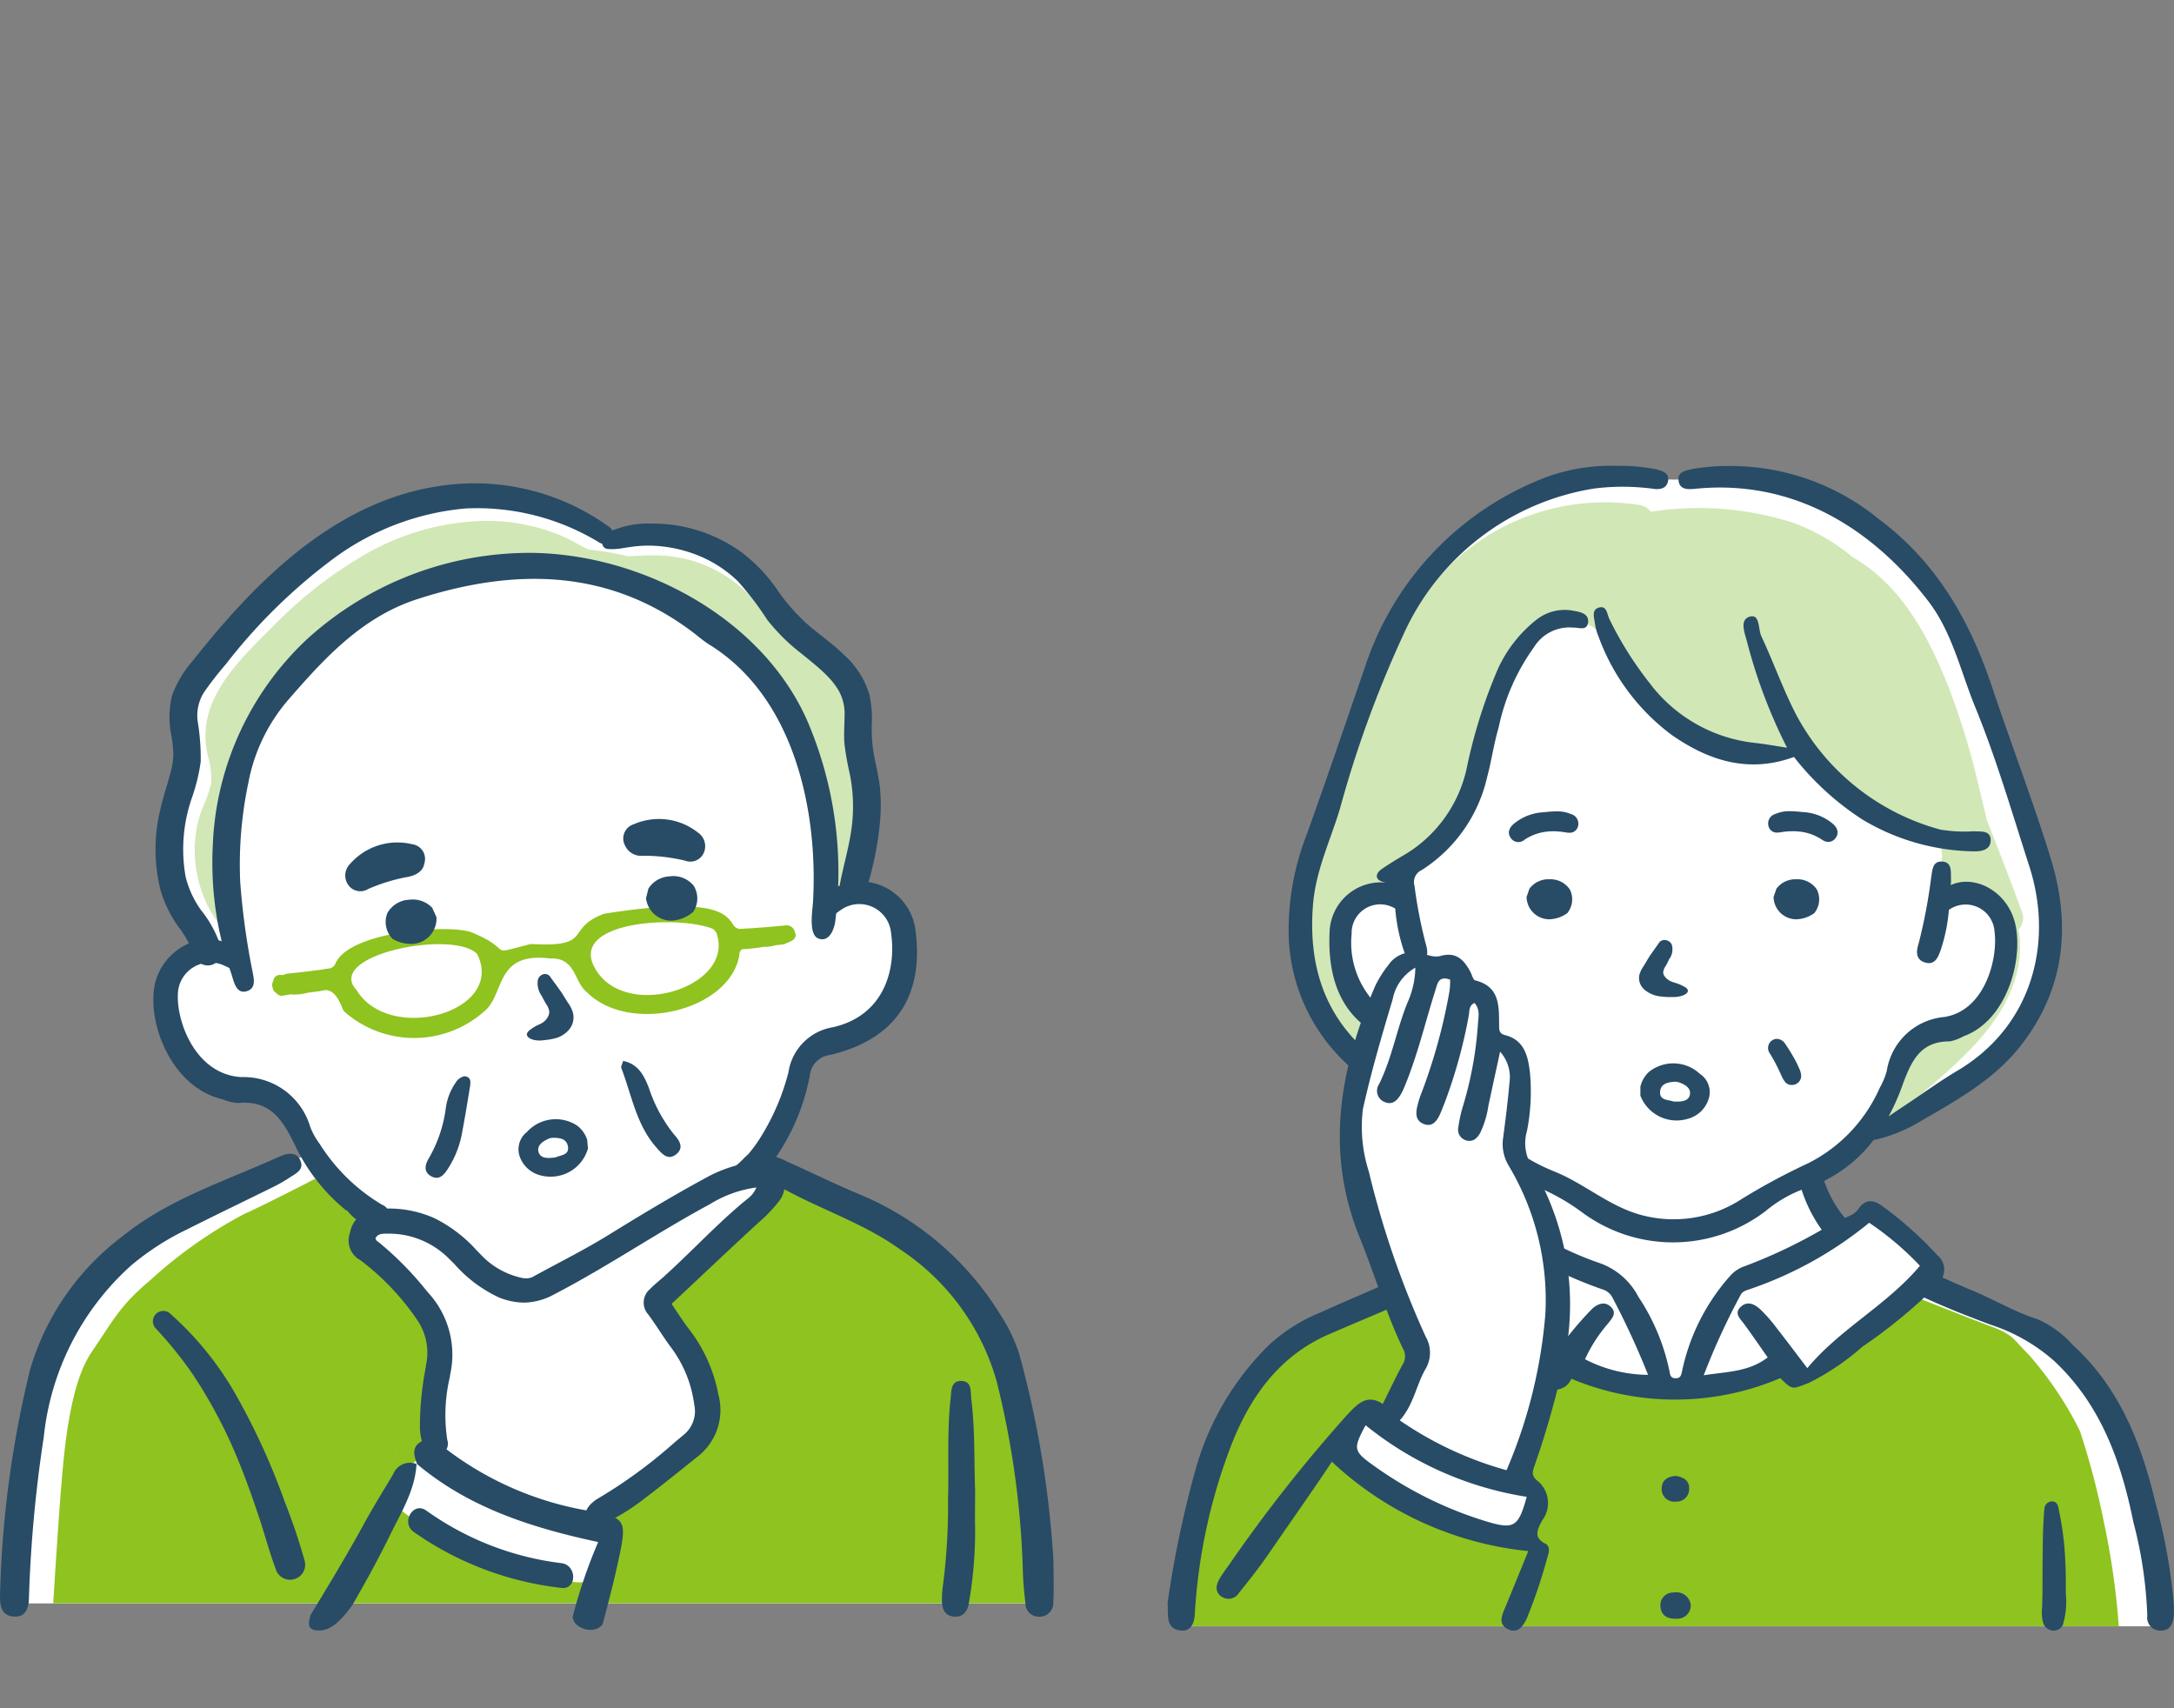 <svg height="110" viewBox="0 0 140 110" width="140" xmlns="http://www.w3.org/2000/svg" xmlns:xlink="http://www.w3.org/1999/xlink"><rect x="0" y="0" width="140" height="110" fill="#808080" stroke="none"/><clipPath id="a"><path d="m0 0h139.998v75h-139.998z"/></clipPath><g clip-path="url(#a)" transform="translate(0 30)"><path d="m4.708 66.973c.325-2.515.021-4.381 1.431-6.409s2.262-4.218 5.346-5.8 3.651-2.312 5.515-3.042c.731-.286 1.674-.74 2.552-1.187a23.63 23.63 0 0 1 3.013-1.571c.021-.036.044-.071.062-.109-.164-.413-.337-.822-.521-1.227-.09-.2-.177-.4-.265-.6-.271-.187-.542-.375-.811-.565q-.519-.363-1.03-.743a5.325 5.325 0 0 1 -.924-.787 9.949 9.949 0 0 1 -2.207-.561 5.3 5.3 0 0 1 -2.545-1.982 6.474 6.474 0 0 1 -.777-1.758c-.08-.137-.158-.276-.23-.419.005-.184.017-.368.033-.552-.021-.176-.037-.35-.04-.52a2.634 2.634 0 0 1 .564-1.709 6.434 6.434 0 0 1 1.136-1.55 2.191 2.191 0 0 0 .453-.772 6.127 6.127 0 0 1 -.649-1.151 19.9 19.9 0 0 1 -.857-2.215 7.159 7.159 0 0 1 -.346-2.069 3.183 3.183 0 0 1 -.056-1.357 23.663 23.663 0 0 1 1.189-4.6 7.26 7.26 0 0 1 -.475-2.8 5.421 5.421 0 0 1 1.648-3.518 12.047 12.047 0 0 1 1.532-2.1s5.072-4.583 6.9-5.882a15.043 15.043 0 0 1 4.951-2.518 8.654 8.654 0 0 1 4.544-.446c1.424.163 2.3.233 3.1.347.1.043.191.089.288.132a7.9 7.9 0 0 1 .794.189 8.909 8.909 0 0 1 3.137 1.638 6.237 6.237 0 0 0 1.837.471l.222.142.06-.01a10.829 10.829 0 0 1 2.574-.115 6.058 6.058 0 0 1 3.617 1.27 4.648 4.648 0 0 1 1.9 1.332 13.53 13.53 0 0 1 2.224 2.758c.153.2.273.371.375.518.066.077.129.156.2.232a13.379 13.379 0 0 0 .969.957 25.405 25.405 0 0 1 2.051 1.8 4.2 4.2 0 0 1 .786 1.194 4.763 4.763 0 0 1 .283 1.457c.041.52.071 1.045.084 1.566v.152c.075.277.154.553.238.828.025 1.025.095 2.049.108 3.074-.018.037-.034.076-.049.116a20.835 20.835 0 0 1 -.214 3.6c-.085.58-.191 1.159-.325 1.729.151.031.3.066.448.111a4.1 4.1 0 0 1 1.683.953 3.564 3.564 0 0 1 .338.272c.022.07.037.142.056.213a3.122 3.122 0 0 1 .5 1.6 4.863 4.863 0 0 1 -.187 1.386 14.456 14.456 0 0 1 -.165 1.668q-.062.244-.142.482a4.255 4.255 0 0 1 -.22.432c-.742.8-1.275 1.9-2.2 2.426-.867.488-1.934.4-2.761 1.015a3.515 3.515 0 0 0 -.976 1.169l-.024.011a14.951 14.951 0 0 1 -1.468 3.631 17.267 17.267 0 0 1 -1.265 1.991l-.166.226a17.665 17.665 0 0 0 2.616 1.413c.446.162 3.449 1.7 5.6 2.718a12.471 12.471 0 0 1 4.342 3.123 12.874 12.874 0 0 1 2.8 3.732c.933 1.785 1.745 5.76 1.988 8.68s.817 8.822.817 8.822h-66.023s.69-8.417 1.014-10.931" fill="#fff" transform="translate(-2.712 -4.657)"/><path d="m13.409 190.178c.206-2.505.567-6.629 1.958-8.665s1.808-2.975 3.737-4.593a29.188 29.188 0 0 1 6.052-4.28c1.409-.643 3.449-1.689 4.6-2.286l.124.107a.506.506 0 0 1 .653-.085c.638.4 1.274.76 1.942 1.1.435.224.95.482 1.091.993a1.143 1.143 0 0 1 -.269 1.039c-.154.183-.16.14-.265.329.069-.124-.039.111-.046.135s-.031.185-.036.188a2.107 2.107 0 0 0 .015.381 4.1 4.1 0 0 0 .112.455 8.284 8.284 0 0 1 1.256.922 15.254 15.254 0 0 1 1.241 1.131 7.244 7.244 0 0 1 1.8 2.865c.7 2.264-.093 4.649-.023 6.951.01.322.027.643.044.964a5.265 5.265 0 0 0 -2.563 2.406 1.075 1.075 0 0 0 .089 1.162 16.148 16.148 0 0 0 4.99 2.832 30.671 30.671 0 0 0 5.93 2c1.244.247 2.16.175 2.635-1.161a4.3 4.3 0 0 0 .21-1.983 2.838 2.838 0 0 0 -.172-.654c-.175-.452-.33-.239-.187-.77.561-.345 1.105-.8 1.7-1.229 1.438-1.053 3.386-2.174 4.219-3.8.025-.048.045-.1.066-.145a4.4 4.4 0 0 0 .615-1.518 4.535 4.535 0 0 0 -1.555-3.964 8.559 8.559 0 0 0 -1.877-2.631c1.314-1.017 2.539-2.209 3.685-3.255 1.628-1.486 4.222-3.2 3.925-5.648a4.961 4.961 0 0 1 1.755 1.1c.009.01.016.02.025.03.537.262 1.151.586 1.834.989 2.473 1.462 3.386 1.618 5.66 3.341s2.532 1.566 3.82 3.393a14.387 14.387 0 0 1 2.112 4.019 13.969 13.969 0 0 1 1.391 4.959c.258 2.4.515 4.32.567 6.649s.206 3.739.206 3.739h-63.581s.309-5.011.515-7.517" fill="#8fc31f" transform="translate(-9.467 -124.448)"/><path d="m66.025 111.951a.289.289 0 0 0 0 .033v.016a.715.715 0 0 0 .026.109.544.544 0 0 0 .075.138.633.633 0 0 0 .07.076h.005c.026.018.052.036.079.052a.415.415 0 0 0 .262.161.666.666 0 0 0 .217-.009c.1-.018.208-.035.312-.055.024 0 .047-.013.07-.019a3.278 3.278 0 0 0 1.176-.108c.316-.045.686-.071 1.03-.15a.458.458 0 0 1 .173-.01c.384.062.687.351 1.022 1.2a.588.588 0 0 0 .131.2 6.793 6.793 0 0 0 8.929.014c1.426-1.084.681-3.9 4.276-3.456 1.709-.068 1.521 1.479 2.4 2.182 2.746 2.732 9.208 1.193 9.81-2.4a.449.449 0 0 1 .174-.376c.27-.011.541-.039.806-.068.194-.021.385-.05.577-.087a2.443 2.443 0 0 0 .774-.1h.011l.122-.016.386-.042c.174-.068.346-.139.513-.224q.167-.087.044-.026a1.053 1.053 0 0 0 .116-.086 1.635 1.635 0 0 1 .108-.17c0-.028 0-.059 0-.1 0-.006 0-.016 0-.023-.023-.067-.047-.133-.067-.2a.534.534 0 0 0 -.572-.394l-.1.012-.7.062q-.632.053-1.264.1c-.27.021-.549.028-.824.053a.525.525 0 0 1 -.484-.245c-.463-.708-1.161-1.858-8.279-.739a.558.558 0 0 0 -.115.031c-2.473.965-.607 2.144-4.576 1.929a.525.525 0 0 0 -.156.015c-2.906.744-.85.411-3.761-.778-.019-.008-.037-.015-.057-.021-1.615-.5-7.851 0-8.691 2.054a.513.513 0 0 1 -.423.305c-.188.023-.377.06-.55.083-.683.092-1.366.17-2.052.241a.677.677 0 0 0 -.26.062c-.013.007-.021.018-.033.026h-.3a.434.434 0 0 0 -.216.085.347.347 0 0 0 -.148.27.645.645 0 0 0 -.04.066.79.79 0 0 0 -.035.116.288.288 0 0 0 -.007.034.8.8 0 0 0 -.006.163m28.28-3.74a.573.573 0 0 1 .347.362c1.176 3.466-6.077 5.715-7.905 2.089-1.431-2.851 5.137-3.306 7.559-2.452m-15.168 1.576a.517.517 0 0 1 .138.188c1.662 3.677-5.7 5.674-7.809 2.23-2.079-2.218 5.9-3.872 7.671-2.418" fill="#8fc31f" transform="translate(-48.476 -78.425)"/><path d="m47.229 33.69a7.574 7.574 0 0 1 .425-1.8 10.733 10.733 0 0 0 .589-1.636 5.154 5.154 0 0 0 -.221-1.838 5.552 5.552 0 0 1 -.088-2.024c.386-2.483 2.48-4.473 4.2-6.182a27.534 27.534 0 0 1 6.2-4.825 16.073 16.073 0 0 1 7.42-2.06 12.589 12.589 0 0 1 3.759.5 10.977 10.977 0 0 1 1.8.7c.408.206.805.447 1.221.643a19.34 19.34 0 0 1 2.4.4c.045.01.089.023.133.034.586-.017 1.175-.066 1.748-.056a8.539 8.539 0 0 1 6.719 3.268c.4.5.768 1.026 1.192 1.508a6.27 6.27 0 0 0 1.264 1.052c.44.292.874.539 1.369.863a6.875 6.875 0 0 1 1.3 1.075 5.917 5.917 0 0 1 1.219 3.688c.144 1.4.63 2.742.8 4.14a8.883 8.883 0 0 1 -.451 4.03c-.047.13-.1.259-.146.388q-.029.454-.077.907a.962.962 0 0 1 -.949.774.659.659 0 0 1 -.828-.482 1.068 1.068 0 0 1 -.12-.625 15.374 15.374 0 0 0 .041-2.98q-.058-.768-.182-1.53-.062-.381-.14-.759c-.058-.28-.062-.3-.139-.6a18.593 18.593 0 0 0 -1.036-2.963q-.147-.329-.307-.653-.091-.185-.187-.368l-.072-.137-.007-.014-.046-.084c-.254-.449-.521-.89-.81-1.318s-.6-.844-.921-1.246q-.244-.3-.5-.593c-.08-.091-.162-.18-.243-.269l-.064-.07-.153-.158a18.031 18.031 0 0 0 -2.269-1.955q-.3-.221-.616-.429-.146-.1-.293-.192l-.092-.058-.121-.074q-.666-.4-1.364-.75a19.281 19.281 0 0 0 -2.271-.954c-2.757-1.823-6.6-1.867-9.781-1.5a21.392 21.392 0 0 0 -10.209 4.15 16.543 16.543 0 0 0 -6.386 10.036 23.549 23.549 0 0 0 .182 9.9.79.79 0 0 1 -.425-.2 8.036 8.036 0 0 1 -2.465-6.671" fill="#d1e7b6" transform="translate(-34.647 -9.783)"/><g fill="#284b66"><path d="m158.89 204.863-.027.016.027-.019" transform="translate(-116.64 -150.433)"/><path d="m183 166.907a3.818 3.818 0 0 1 1.5.449c1.533.689 3.044 1.428 4.592 2.08a19.345 19.345 0 0 1 9.126 7.748 10.549 10.549 0 0 1 1.227 2.53 64.45 64.45 0 0 1 2.217 13.4c0 .871.032 1.744-.011 2.613a.884.884 0 0 1 -.928.938.856.856 0 0 1 -.869-.875c-.071-.624-.136-1.25-.159-1.877a56.859 56.859 0 0 0 -1.695-12.413 15.1 15.1 0 0 0 -6.236-8.5c-2.4-1.726-5.265-2.609-7.816-4.07-.485-.278-.961-.573-1.417-.895a.6.6 0 0 1 -.217-.748.637.637 0 0 1 .685-.378" transform="translate(-133.82 -122.561)"/><path d="m1.921 180.676a16.574 16.574 0 0 1 6.044-8.705c2.941-2.361 6.589-3.518 10-5.058.463-.209 1.1-.4 1.38.242.262.6-.322.846-.718 1.109a9.908 9.908 0 0 1 -1.1.622c-1.82.9-3.653 1.775-5.465 2.691a17.033 17.033 0 0 0 -3.609 2.323 17.2 17.2 0 0 0 -5.631 11.032 85.983 85.983 0 0 0 -.959 10.413c-.01.631-.22 1.249-1.022 1.166-.773-.08-.844-.719-.84-1.342a67.709 67.709 0 0 1 1.921-14.488" transform="translate(0 -122.42)"/><path d="m228.637 229.319c.057-2.143-.072-4.292.167-6.429.051-.454.007-1.1.659-1.1.735 0 .61.687.67 1.168.243 1.966.178 3.943.247 5.917 0 .817-.018 1.635 0 2.451a26.765 26.765 0 0 1 -.406 4.775c-.08.517-.372.92-.961.864s-.773-.5-.768-1.031a5.754 5.754 0 0 1 .054-.917 39.537 39.537 0 0 0 .334-5.7" transform="translate(-167.584 -162.866)"/><path d="m38.112 205a20.427 20.427 0 0 1 4.4 5.533 43.992 43.992 0 0 1 2.973 6.577 39.689 39.689 0 0 1 1.285 3.81.97.97 0 0 1 -1.87.515c-.4-1.082-.7-2.212-1.064-3.307s-.752-2.2-1.181-3.275a31.442 31.442 0 0 0 -3.117-5.987 25.105 25.105 0 0 0 -2.367-2.924.668.668 0 0 1 .944-.944" transform="translate(-27.147 -150.404)"/><path d="m100.8 236.138c.558-.336 1.044-.027 1.468.333a20.818 20.818 0 0 0 9.629 4.152c1.964.4 2.172.566 1.741 2.652-.321 1.549-.713 3.085-1.127 4.615a.887.887 0 0 1 -.428.305 1.347 1.347 0 0 1 -1.216-.264.767.767 0 0 1 -.282-.52 33.11 33.11 0 0 1 1.645-4.82c-4.343-.933-8.337-2.224-11.662-5.021-.191-.521-.369-1.069.232-1.431" transform="translate(-73.708 -173.293)"/><path d="m95.092 238.613-.013-.013.036.029v.009c-.015-.006-.027-.007-.042-.013 0-.009 0-.017 0-.026l.014.014" transform="translate(-69.806 -175.206)"/><path d="m75.323 252.384c-.62-.094-.475-.509-.365-.979 1.173-1.938 2.351-3.873 3.435-5.862.595-1.09 1.255-2.145 1.89-3.214a1.161 1.161 0 0 1 1.505-.659c-.1 1.705-.991 3.11-1.712 4.589-.748 1.534-1.574 3.026-2.423 4.5-.523.709-1.327 1.771-2.33 1.619" transform="translate(-54.964 -177.398)"/><path d="m100.063 252.771a18.884 18.884 0 0 0 8.708 3.392c1.007.12 1.019 1.715 0 1.594a20.5 20.5 0 0 1 -9.513-3.609c-.831-.588-.036-1.971.8-1.377" transform="translate(-72.619 -185.506)"/><path d="m84.569 173.17a1.811 1.811 0 0 1 1.451-1.512 6.727 6.727 0 0 1 1.117-.094 7.212 7.212 0 0 1 2.864.615 9.077 9.077 0 0 1 2.752 2.1l.2.2a5.093 5.093 0 0 0 2.729 1.559 1.538 1.538 0 0 0 .249.022.917.917 0 0 0 .46-.118c.519-.286 1.052-.57 1.567-.844 1.088-.579 2.212-1.179 3.275-1.835 1.847-1.141 4.037-2.471 6.272-3.682a8.818 8.818 0 0 1 3.228-1.04 3.773 3.773 0 0 1 .424-.028 1.192 1.192 0 0 1 1.156.629 1.7 1.7 0 0 1 -.075 1.909 9.41 9.41 0 0 1 -1.325 1.394l-.074.068c-1.359 1.248-2.732 2.541-4.06 3.791q-.743.7-1.493 1.4c.122.178.238.353.351.523.265.4.515.776.794 1.131a9.894 9.894 0 0 1 1.872 4.194 3.8 3.8 0 0 1 -1.413 4.043c-1.115.9-2.415 1.943-3.737 2.94a13.859 13.859 0 0 1 -1.783 1.1 1.393 1.393 0 0 1 -.649.192c-.3 0-.747.068-.9-.24-.318-.655.476-1.213.793-1.389a31.674 31.674 0 0 0 4.851-3.559l.613-.512a1.957 1.957 0 0 0 .667-1.946 7.827 7.827 0 0 0 -1.439-3.6c-.285-.377-.551-.776-.808-1.162-.227-.341-.462-.693-.708-1.027a1.141 1.141 0 0 1 .1-1.637c.186-.189.39-.364.588-.534.107-.091.217-.186.322-.281.719-.649 1.424-1.336 2.106-2 1.025-1 2.084-2.032 3.214-2.957a1.774 1.774 0 0 0 .629-.774 7.532 7.532 0 0 0 -2.973 1.065c-1.592.856-3.164 1.808-4.685 2.729-1.748 1.058-3.555 2.152-5.406 3.11a4.112 4.112 0 0 1 -1.912.509 4.372 4.372 0 0 1 -1.619-.34 8.7 8.7 0 0 1 -2.853-2.144c-.11-.109-.22-.219-.33-.327a5.456 5.456 0 0 0 -3.94-1.63h-.06c-.308 0-.6 0-.754.3a.389.389 0 0 0 .191.239l.041.031a20.881 20.881 0 0 1 3.034 3.077l.238.277a5.885 5.885 0 0 1 1.32 5.091l-.041.248a10.647 10.647 0 0 0 -.159 4.012.754.754 0 0 1 -.55.987.9.9 0 0 1 -.219.028.84.84 0 0 1 -.763-.61 3.636 3.636 0 0 1 -.228-1.367 20.011 20.011 0 0 1 .345-3.541l.052-.332a3.723 3.723 0 0 0 -.547-2.842 16.108 16.108 0 0 0 -3.684-3.886 1.44 1.44 0 0 1 -.686-1.722" transform="translate(-62.039 -123.743)"/><path d="m152.3 145.953a9.495 9.495 0 0 0 1.609 2.983c.335.375.676.841.174 1.267-.555.471-.944-.014-1.295-.409-1.3-1.465-1.594-3.379-2.264-5.124-.036-.092.057-.234.119-.457 1 .209 1.356.976 1.657 1.741" transform="translate(-110.513 -105.897)"/><path d="m104.423 149.97a3.778 3.778 0 0 1 .629-1.621.874.874 0 0 1 .558-.417c.464.029.413.389.363.705-.163 1.025-.335 2.049-.529 3.069a6.3 6.3 0 0 1 -.871 2.157c-.252.4-.566.8-1.093.508s-.385-.778-.134-1.189a8.628 8.628 0 0 0 1.077-3.211" transform="translate(-75.713 -108.628)"/><path d="m127.663 126.975a.533.533 0 0 1 .218-.255l.024-.019a2.438 2.438 0 0 1 .306-.2c.069-.04.141-.073.212-.105a1.736 1.736 0 0 0 .262-.137 1.04 1.04 0 0 0 .333-.375.641.641 0 0 0 .083-.328 1.107 1.107 0 0 0 -.2-.49 5.678 5.678 0 0 1 -.277-.511 1.362 1.362 0 0 1 -.253-1.064.52.52 0 0 1 .433-.358.433.433 0 0 1 .4.244l.363.494c.1.138.2.277.3.42.078.116.151.235.225.355.062.1.123.2.188.3l.015.024a2.21 2.21 0 0 1 .331.653 1.235 1.235 0 0 1 -.217 1.052 1.751 1.751 0 0 1 -.948.606 3.95 3.95 0 0 1 -.582.1l-.061.008c-.049.006-.1.012-.15.017a1.617 1.617 0 0 1 -.595-.038c-.289-.082-.438-.224-.409-.393" transform="translate(-93.73 -90.415)"/><path d="m156.654 100.241a1.713 1.713 0 0 1 1.36-.781 1.692 1.692 0 0 1 1.549.6 1.543 1.543 0 0 1 0 1.64l-.018.038-.032.027a2.347 2.347 0 0 1 -1.252.54 1.635 1.635 0 0 1 -1.757-1.379l-.012-.046.155-.616z" transform="translate(-114.894 -73.028)"/><path d="m96.428 105.651a1.713 1.713 0 0 0 -1.477-.526 1.691 1.691 0 0 0 -1.417.865 1.543 1.543 0 0 0 .3 1.613l.025.034.037.02a2.345 2.345 0 0 0 1.329.308 1.635 1.635 0 0 0 1.475-1.665v-.047l-.263-.578z" transform="translate(-68.59 -77.188)"/><path d="m151.159 87.282a.957.957 0 0 1 .559-1.379 4.046 4.046 0 0 1 4.125.531 1.058 1.058 0 0 1 .389 1.292.949.949 0 0 1 -1.225.518 11.594 11.594 0 0 0 -2.692-.314 1.131 1.131 0 0 1 -1.156-.648" transform="translate(-110.903 -62.827)"/><path d="m88.736 92.592a.957.957 0 0 0 -.8-1.257 4.047 4.047 0 0 0 -3.964 1.257 1.057 1.057 0 0 0 -.152 1.34.949.949 0 0 0 1.3.292 11.571 11.571 0 0 1 2.593-.788c.549-.11.956-.4 1.022-.844" transform="translate(-61.414 -66.977)"/><path d="m125.64 160.717a1.915 1.915 0 0 0 1.436 1.269 2.5 2.5 0 0 0 2.971-1.746l-.051-.57a1.868 1.868 0 0 0 -.643-.907 2.509 2.509 0 0 0 -3.239.412 1.419 1.419 0 0 0 -.474 1.543m1.814-1.087a.811.811 0 0 1 .329-.085c.439 0 .9.048.978.578s-.437.53-.769.67a.27.27 0 0 1 -.127.025c-.485.067-.906.029-1.006-.379-.1-.392.249-.645.6-.808" transform="translate(-92.184 -116.28)"/><path d="m177.777 119.465a.6.6 0 0 1 .02-.257l.071-.17a.711.711 0 0 1 .162-.183 5.858 5.858 0 0 0 .439-.422c.07-.07.148-.133.219-.2a8.607 8.607 0 0 0 .877-1.211 14.783 14.783 0 0 0 1.734-4.093 3.452 3.452 0 0 1 2.858-2.892c3.228-.731 4.112-3.606 3.742-6.127a2.053 2.053 0 0 0 -3.274-1.391c-.338.209-.7.667-1.086.266-.43-.442-.057-.893.258-1.275a2.327 2.327 0 0 1 .921-.645 3.574 3.574 0 0 1 4.745 2.813c.587 4.189-1.121 7.108-5.488 8.142a1.494 1.494 0 0 0 -1.307 1.355 13.809 13.809 0 0 1 -2.781 6.044 5.057 5.057 0 0 0 -2.11.248" transform="translate(-130.523 -73.889)"/><path d="m37.228 117.689c.5-2.448 3.355-3.781 5.112-2.413.387.3.841.682.519 1.2-.3.479-.74.113-1.113-.033a2.091 2.091 0 0 0 -3.023 1.8c-.095 1.814 1.153 5.2 4.091 5.361a4.473 4.473 0 0 1 4.44 3.231 4.717 4.717 0 0 0 .6 1.069 11.977 11.977 0 0 0 3.946 3.876h-.035a.934.934 0 0 1 .366.209l.11.142a.522.522 0 0 1 .083.261.352.352 0 0 1 0 .186.522.522 0 0 1 -.083.261.839.839 0 0 1 -.252.252.522.522 0 0 1 -.261.083.531.531 0 0 1 -.28-.012h-.016l-.169-.071a.309.309 0 0 1 -.035-.02l-.061-.041-.057-.04a.559.559 0 0 1 -.075.027.738.738 0 0 1 -.56-.073q-.119-.076-.234-.159a2.4 2.4 0 0 1 -.343-.282c-.049-.053-.1-.108-.15-.164l-.015-.014a.833.833 0 0 1 -.114-.141l-.043.018a12.029 12.029 0 0 1 -3.316-4.223c-.809-1.631-1.568-2.909-3.693-2.706a3.385 3.385 0 0 1 -.991-.247c-3.287-.78-4.834-4.931-4.345-7.336" transform="translate(-27.268 -84.246)"/><path d="m51.475 39.828a19.2 19.2 0 0 1 6.079-13.208 21.312 21.312 0 0 1 14.407-5.547c7.3.073 15.089 4.341 17.895 11.05a24.706 24.706 0 0 1 1.7 12.683c-.069.524-.4 1.365-1.087 1.1-.656-.254-.372-1.836-.343-2.362.331-5.879-1.216-13.215-6.7-16.575a9 9 0 0 1 -.8-.6c-5.485-4.276-11.597-4.369-17.955-2.325-3.505 1.126-5.9 3.69-8.219 6.358a11.36 11.36 0 0 0 -2.688 5.47 25.475 25.475 0 0 0 -.524 6.428 47.006 47.006 0 0 0 .815 5.857c.083.434.166.952-.364 1.132-.749.254-.874-.691-1.049-1.187a21.184 21.184 0 0 1 -1.042-4.485 21.562 21.562 0 0 1 -.123-3.788" transform="translate(-37.769 -15.473)"/><path d="m37.97 25.415c.175-.852.465-1.667.682-2.508a5.129 5.129 0 0 0 .191-1.115 7.529 7.529 0 0 0 -.119-1.275 5.951 5.951 0 0 1 .032-2.59 6.86 6.86 0 0 1 1.3-2.209c4.185-5.3 9.452-10.6 16.521-11.381a14.787 14.787 0 0 1 10.357 2.729.511.511 0 0 1 .171.221 6 6 0 0 1 2.51-.452 9.743 9.743 0 0 1 5.851 1.871 10.424 10.424 0 0 1 2.274 2.4 12.234 12.234 0 0 0 2.121 2.372c.741.613 1.529 1.175 2.215 1.852a5.5 5.5 0 0 1 1.593 2.528 7.167 7.167 0 0 1 .151 1.929 9.41 9.41 0 0 0 .149 1.979c.131.7.307 1.4.381 2.109a11.78 11.78 0 0 1 -.009 2.262 20.5 20.5 0 0 1 -.927 4.413.87.87 0 0 1 -1.64-.524c.234-1.213.592-2.391.752-3.62a10.53 10.53 0 0 0 -.13-3.494 18.329 18.329 0 0 1 -.329-1.849c-.059-.613 0-1.223 0-1.837a3 3 0 0 0 -.25-1.378c-.021-.049-.1-.207-.088-.191s-.1-.162-.134-.219a5.245 5.245 0 0 0 -.391-.524 8.8 8.8 0 0 0 -.882-.857c-.354-.306-.721-.6-1.083-.894a12.435 12.435 0 0 1 -2.156-2.142 19.512 19.512 0 0 0 -1.892-2.48 7.992 7.992 0 0 0 -2.27-1.535 8.783 8.783 0 0 0 -2.964-.735 7.67 7.67 0 0 0 -1.485.044c-.268.032-.535.078-.8.119a3.837 3.837 0 0 1 -.832.038.387.387 0 0 1 -.375-.341.53.53 0 0 1 -.168-.064 15.133 15.133 0 0 0 -8.631-2.206 16.784 16.784 0 0 0 -8.546 3.254 35.672 35.672 0 0 0 -6.889 6.767 21.841 21.841 0 0 0 -1.383 1.773 2.8 2.8 0 0 0 -.433 1.944 14.242 14.242 0 0 1 .19 2.583 12.081 12.081 0 0 1 -.586 2.369 10.085 10.085 0 0 0 -.383 5.031 6.263 6.263 0 0 0 .99 2.143 7.406 7.406 0 0 1 1.274 2.351.927.927 0 0 1 -.526 1.156.907.907 0 0 1 -1.156-.526 7.445 7.445 0 0 0 -1.1-1.984 7.8 7.8 0 0 1 -1.1-2.287 10.837 10.837 0 0 1 -.052-5.02" transform="translate(-27.681 -3.119)"/></g><path d="m347.918 68.605a22.623 22.623 0 0 0 -2.435-6.492c-.933-1.7-1.523-3.043-3.339-4.017a26.667 26.667 0 0 0 -4.495-2.11 15.388 15.388 0 0 1 -3.856-1.745c-.325-.365.406-.429.365-.945s-.073-.394-.666-1.043-1.445-2.029-2.135-2.232-.418-.909-1.421-.284a4.9 4.9 0 0 0 -1.461 1.347l-1.944-3.214s-.077-.658 0-.694a17.473 17.473 0 0 0 2.4-1.538 15.09 15.09 0 0 1 1.47-1.188 13.29 13.29 0 0 0 2.455-.87 18.232 18.232 0 0 0 3.613-2.114c1.1-.819 3.937-2.32 4.465-5s.893-2.637.974-4.625.365-2.151-.447-4.382-4.34-12.616-5.071-14.159a14.422 14.422 0 0 0 -1.973-3.814c-1.4-1.907-2.824-3.73-4.32-4.52s-4.169-2.292-6.584-2.556a12.059 12.059 0 0 0 -4 0 13.381 13.381 0 0 1 -2.565.1 4.845 4.845 0 0 1 -.724-.1s-4.015.264-4.689.381a10.929 10.929 0 0 0 -3.635 1.176c-.938.671-1.289.788-2.257 1.52s-.791.527-2.022 1.553a17.225 17.225 0 0 0 -3.563 4.436 15.961 15.961 0 0 0 -1.523 3.287c-.344 1.339-1.48 3.408-2.211 5.762s-.66 2.59-1.182 3.973-.726 2.113-1.213 3.533-.132.192-.37 2.815a8.543 8.543 0 0 0 .939 5.3c.73 1.542.324 1.826 1.421 2.84.381.352.706.688 1.006 1a15.445 15.445 0 0 0 -.373 2.385c-.26 3.446.832 6.764 2.049 9.938.354.925.717 1.846 1.065 2.774-1.926.879-4.015 1.072-5.655 2.125a6.4 6.4 0 0 0 -2.557 2.232 20.2 20.2 0 0 0 -3.531 6.046 48.571 48.571 0 0 0 -1.5 6.046c-.325 1.785-.572 4.842-.572 4.842h63.161s-.771-5.654-1.1-7.764" fill="#fff" transform="translate(-209.877 -1.65)"/><path d="m345.377 214.249a49.957 49.957 0 0 0 -1.556-5.937 22.619 22.619 0 0 0 -3.363-4.991c-.944-.914-.876-1.2-2.391-1.758-1.01-.375-3.659-1.422-5.312-2.078a18.3 18.3 0 0 1 -3.443 3.079c-.739.563-1.465 1.132-2.247 1.635a3.673 3.673 0 0 1 -.937.557c-.02.006-.039.008-.059.012-.053-.045-.1-.094-.16-.137a2.2 2.2 0 0 0 -.786-.392l-.03-.01c-.035-.021-.07-.041-.108-.06a1.1 1.1 0 0 0 -.651-.133 2.946 2.946 0 0 0 -1.559.826.539.539 0 0 0 -.083.1 16.95 16.95 0 0 1 -2.021.473 16.07 16.07 0 0 1 -5.523.107c-.442.01-.864.007-1.241-.01a12.885 12.885 0 0 1 -3.8-1.285.992.992 0 0 1 -.667.237c-.248 1.078-.578 2.136-.922 3.2-.263.812-.54 1.622-.768 2.445a2.944 2.944 0 0 0 -.233 1.234c-.063-.226.219.075.427.209a1.334 1.334 0 0 1 .54 1.587c-.6 1.255-1.145 1.836-2.59 1.572a17.109 17.109 0 0 1 -5.829-2.4c-1.07-.664-2.854-1.394-3.412-2.613a1.94 1.94 0 0 1 .561-2.243 1 1 0 0 1 .074-.256.591.591 0 0 1 .725-.3.57.57 0 0 1 .417.062 3.684 3.684 0 0 1 1.229-.148c.637-1.193 1.532-2.557 1.4-3.891a12.132 12.132 0 0 0 -1.613-3.9c-.936.417-2.2 1.018-3.582 1.786-2.835 1.575-4.464 2.457-5.067 3.466a16.4 16.4 0 0 0 -2.413 4.474c-.663 2.205-1.568 2.457-1.749 5.167s-.784 6.742-.784 6.742v.2h60.47a48.608 48.608 0 0 0 -.945-6.631" fill="#8fc31f" transform="translate(-209.877 -146.16)"/><path d="m360.938 35.112c-.729-2-1.5-3.986-2.278-5.964-.174-.752-.36-1.5-.536-2.236a47.176 47.176 0 0 0 -1.9-6.244c-1.3-3.316-3.043-6.628-6.226-8.461a12.807 12.807 0 0 0 -3.866-2.218 20.05 20.05 0 0 0 -9.12-.691 1.111 1.111 0 0 0 -.711-.433 14.328 14.328 0 0 0 -11.2 2.982c-3.7 2.894-5.133 7.756-6.945 11.889-1.9 4.331-4.306 9.045-3.864 13.905a13.59 13.59 0 0 0 .346 2.027 18.491 18.491 0 0 0 1.015 1.9 12.872 12.872 0 0 0 1.717 2.232c.244.249.5.484.756.714.243-.769.492-1.537.761-2.3a4.58 4.58 0 0 1 -1.177-1.314 6.037 6.037 0 0 1 -.686-4.256.607.607 0 0 1 -.058-.265 2.408 2.408 0 0 1 .39-1.3 2.646 2.646 0 0 1 .968-.844 3.858 3.858 0 0 1 2.129-.387c0-.189.009-.381.012-.576 0-.225.138-.448.394-.384.01 0 .02.008.03.011a5.825 5.825 0 0 1 1.055-1c.47-.4.942-.791 1.405-1.2a24.312 24.312 0 0 0 2-3.824c.183-.429.357-.862.528-1.3a16.324 16.324 0 0 1 2.791-7.483c.011-.015.023-.026.035-.04a6.021 6.021 0 0 1 1.336-1.333 2.979 2.979 0 0 1 4.187 1c.058.165.108.323.157.48.07.121.139.241.212.361.08.1.159.2.244.3a16.326 16.326 0 0 1 1.714 2.333 14.282 14.282 0 0 0 3.543 2.865c.135.045.271.088.408.126a19.31 19.31 0 0 0 2.731.509 14.01 14.01 0 0 0 3.326-.085c.2-.022.395.191.462.355.219.54.872.832 1.34 1.121a14.115 14.115 0 0 1 1.764 1.39 11.983 11.983 0 0 0 1.81 1.372 11.157 11.157 0 0 0 1.951.815 3.654 3.654 0 0 1 1.471.584 2.024 2.024 0 0 1 .386 1.593c-.053.8-.154 1.607-.28 2.406a2.19 2.19 0 0 1 2.145-.312 3.3 3.3 0 0 1 1.887 2.688 5.243 5.243 0 0 1 -.7 3.711 5.992 5.992 0 0 1 -3.067 2.387 7.856 7.856 0 0 1 -1.939.38c-.091.082-.184.162-.276.243-.3.882-.637 1.745-.941 2.626a20.954 20.954 0 0 1 -.892 2.358 1.59 1.59 0 0 0 1.424-.385c2.84-2.492 6.639-5.211 7.522-9.095a6.754 6.754 0 0 0 .077-2.647 1.036 1.036 0 0 0 .225-1.094" fill="#d1e7b6" transform="translate(-230.714 -6.345)"/><path d="m292.742 199.945a11.075 11.075 0 0 0 -3.309 2.088 18.055 18.055 0 0 0 -4.734 8.021 67.378 67.378 0 0 0 -1.8 8.576c.038.874-.108 1.642.77 1.787.7.115.943-.432.978-1.022a36.021 36.021 0 0 1 2.291-10.754c1.215-3.187 3.113-5.889 6.347-7.289 1.472-.637 2.952-1.255 4.424-1.892l-.65-1.408c-1.437.634-2.885 1.243-4.313 1.893" fill="#284b66" transform="translate(-207.706 -145.432)"/><path d="m415.652 198.616a35.7 35.7 0 0 0 -1.178-6.616c-.909-3.814-2.3-7.426-5.318-10.175a6.6 6.6 0 0 0 -2.273-1.672c-1.528-.483-2.887-1.316-4.358-1.915-.6-.244-1.191-.509-1.78-.78a1.176 1.176 0 0 0 -.309-1.411 23.411 23.411 0 0 0 -3.549-3.173c-.55-.42-1.084-.484-1.532.139a1.188 1.188 0 0 1 -.483.43q-.2.092-.407.189a7.449 7.449 0 0 1 -1.447-2.751c-.036-.127-.077-.252-.116-.378-.472.194-.953.364-1.439.52a9.291 9.291 0 0 0 1.509 3.364 32.936 32.936 0 0 1 -5 2.362 2.124 2.124 0 0 0 -.9.612 13.307 13.307 0 0 0 -3.094 6.139c-.058.244-.09.429-.362.448s-.4-.1-.432-.375a13.56 13.56 0 0 0 -2.017-4.867 4.5 4.5 0 0 0 -2.529-2.184 20.5 20.5 0 0 1 -3.189-1.413 8.441 8.441 0 0 1 .386 1.86 26.69 26.69 0 0 0 2.984 1.246 1.072 1.072 0 0 1 .67.525 51.372 51.372 0 0 1 2.3 4.99 8.967 8.967 0 0 1 -4.061-1.005 9.657 9.657 0 0 1 1.481-2.3c.256-.326.589-.66.2-1.057s-.846-.218-1.2.088a21.78 21.78 0 0 0 -2.39 2.905c-.018.023-.036.047-.054.07a19.987 19.987 0 0 1 -.163 2.232 1.114 1.114 0 0 0 1.245-.683 17.291 17.291 0 0 0 13.457-.04c.805.8.77.707 1.808.323a16.023 16.023 0 0 0 3.474-2.34 34.253 34.253 0 0 0 3.985-3.17c1.4.644 2.844 1.218 4.3 1.754a11.572 11.572 0 0 1 4.088 2.345c3.016 2.832 4.3 6.5 5.088 10.381a27.249 27.249 0 0 1 .891 6 .846.846 0 0 0 .83.969c.651.015.84-.463.881-1.019.01-.134 0-.27 0-.562m-23.606-15.321c-.7-.926-1.364-1.807-2.041-2.674a9.539 9.539 0 0 0 -.95-1.08c-.363-.342-.83-.615-1.282-.206-.475.43-.039.78.218 1.133.5.684.976 1.382 1.505 2.134-1.232.95-2.646.911-4.119 1.152a44.124 44.124 0 0 1 2.379-5.181c.13-.251.405-.3.65-.387a24.683 24.683 0 0 0 7.626-4.254 19.284 19.284 0 0 1 3.268 2.771c-2.133 2.54-5.135 4.045-7.254 6.592" fill="#284b66" transform="translate(-275.658 -125.199)"/><path d="m496.252 255.072a19.642 19.642 0 0 0 -.473-3.78c-.128-.522-.832-.353-.877.119-.115 1.217-.108 2.44-.121 3.662-.007.611 0 1.222-.009 1.833q-.008.458-.022.916a2.593 2.593 0 0 0 .067.968.708.708 0 0 0 .573.494.68.68 0 0 0 .687-.329 5.181 5.181 0 0 0 .2-2.05c0-.611.006-1.223-.022-1.833" fill="#284b66" transform="translate(-363.244 -184.291)"/><path d="m403.157 273.029a.819.819 0 0 0 -.839.942c.056.579.5.771 1.029.744a.85.85 0 0 0 .914-.882.92.92 0 0 0 -1.1-.8" fill="#284b66" transform="translate(-295.384 -200.483)"/><path d="m403.518 246.446a.805.805 0 0 0 .872-.811c.023-.537-.35-.766-.874-.84-.454.038-.866.226-.891.755a.809.809 0 0 0 .894.9" fill="#284b66" transform="translate(-295.612 -179.756)"/><path d="m295.089 159.368a.78.78 0 0 0 1.124-.236c.667-.828 1.33-1.664 1.93-2.541.817-1.2 3.259-4.673 4.051-5.907a21.653 21.653 0 0 0 12.651 5.756c-.495 1.212-.982 2.418-1.481 3.619-.21.505-.488 1.065.152 1.4s.99-.177 1.23-.672a34.6 34.6 0 0 0 1.383-4.138c.084-.249.064-.564-.168-.676-.84-.408-.5-.967-.222-1.507a1.852 1.852 0 0 0 -.319-2.565c-.4-.321-.3-.6-.158-1.006a56.131 56.131 0 0 0 1.784-6.24 17.364 17.364 0 0 0 -2.089-13.2 2.787 2.787 0 0 1 -.2-2.053 13.06 13.06 0 0 0 .2-3.71c-.118-1.07-.333-2.156-1.614-2.478-.386-.1-.377-.362-.378-.649-.005-1.23.045-2.479-1.536-2.873-.136-.034-.207-.341-.3-.524-.408-.782-.913-1.335-1.927-1.052-.547.153-1.069-.2-1.638-.228a1.859 1.859 0 0 0 -1.723.81 7.056 7.056 0 0 0 -.851 1.346c-2.275 5.283-3.265 10.638-1 16.21.961 2.362 1.672 4.826 2.776 7.133a.978.978 0 0 1 .009 1c-.443.806-.834 1.642-1.3 2.58-1.045-.692-1.666.06-2.232.633a96.8 96.8 0 0 0 -7.689 9.756 10.209 10.209 0 0 0 -.6.88c-.223.4-.3.832.136 1.14m18.356-8.143a22.836 22.836 0 0 1 -6.876-3.21c.894-1 1.053-2.262 1.653-3.3a2.064 2.064 0 0 0 .016-2.088 58.422 58.422 0 0 1 -3.664-10.638 9.424 9.424 0 0 1 -.383-4c.526-2.389 1.218-4.744 1.92-7.09a2.975 2.975 0 0 1 1.46-2.034 5.684 5.684 0 0 1 -.511 2.259c-.692 1.712-.993 3.558-1.818 5.226a.775.775 0 0 0 .356 1.167c.489.21.8-.092 1.035-.49a4.711 4.711 0 0 0 .272-.578c.813-1.973 1.3-4.053 1.94-6.08.154-.484.211-1.005.964-.734a4.511 4.511 0 0 1 -.041.751 36.062 36.062 0 0 1 -1.769 6.461 6.065 6.065 0 0 0 -.293.909c-.12.476-.133.967.408 1.174.56.215.84-.189 1.048-.634.1-.225.185-.461.28-.69a32.219 32.219 0 0 0 1.565-5.637c.061-.284-.014-.654.371-.832.392.429.244.943.219 1.411a23.643 23.643 0 0 1 -.989 5.329 8.421 8.421 0 0 0 -.265 1.244.716.716 0 0 0 .469.856c.452.147.735-.11.942-.485a6.079 6.079 0 0 0 .52-1.726c.236-1.114.48-2.226.754-3.491a2.456 2.456 0 0 1 .6 2.03c-.1 1.166-.248 2.328-.4 3.489a2.7 2.7 0 0 0 .351 1.816 16.845 16.845 0 0 1 2.363 9.575 32.081 32.081 0 0 1 -2.495 10.032m-9.079-2.888a21.874 21.874 0 0 0 10.377 4.61c-.534 1.914-.8 2.12-2.544 1.6a24.806 24.806 0 0 1 -7.369-3.65c-1.282-.915-1.252-1.078-.464-2.564" fill="#284b66" transform="translate(-216.427 -86.561)"/><path d="m400.567 148.363a1.915 1.915 0 0 0 1.316-1.393 1.418 1.418 0 0 0 -.611-1.494 2.509 2.509 0 0 0 -3.262-.121 1.869 1.869 0 0 0 -.559.961v.572a2.5 2.5 0 0 0 3.116 1.474m-.923-2.368a.812.812 0 0 1 .335.055c.359.131.726.353.665.752-.063.415-.479.491-.968.467a.262.262 0 0 1 -.129-.013c-.343-.109-.853-.062-.826-.6s.485-.624.923-.663" fill="#284b66" transform="translate(-291.815 -106.337)"/><path d="m430.277 140.525q-.12-.237-.25-.469c-.171-.3-.361-.606-.566-.9a.64.64 0 0 0 -.512-.281.524.524 0 0 0 -.284.084.588.588 0 0 0 -.2.8c.183.291.352.59.5.889q.114.225.217.454l.037.082c.023.054.047.108.073.161a1.594 1.594 0 0 0 .2.316.529.529 0 0 0 .421.181.622.622 0 0 0 .239-.046.58.58 0 0 0 .364-.562 1.368 1.368 0 0 0 -.092-.374c-.047-.113-.1-.224-.152-.333" fill="#284b66" transform="translate(-314.525 -101.978)"/><path d="m399.053 116.134a1.041 1.041 0 0 0 .159-.954.537.537 0 0 0 -.471-.278.441.441 0 0 0 -.384.243l-.322.453c-.09.126-.18.252-.263.381-.068.105-.131.213-.194.32-.053.091-.106.182-.177.294a1.773 1.773 0 0 0 -.277.592.993.993 0 0 0 .32.9 1.9 1.9 0 0 0 1.011.447 4.769 4.769 0 0 0 .6.044h.062.153a1.9 1.9 0 0 0 .594-.078c.3-.1.432-.235.382-.395a.512.512 0 0 0 -.249-.209l-.026-.015a2.619 2.619 0 0 0 -.327-.15c-.073-.028-.148-.051-.224-.074a1.9 1.9 0 0 1 -.276-.1.993.993 0 0 1 -.368-.293.478.478 0 0 1 -.109-.261.841.841 0 0 1 .158-.421 4.45 4.45 0 0 0 .233-.459" fill="#284b66" transform="translate(-291.562 -84.373)"/><path d="m432.344 102.363.019-.033a1.408 1.408 0 0 0 .135-1.474 1.5 1.5 0 0 0 -1.326-.663 1.517 1.517 0 0 0 -1.268.592l-.013.019-.187.541.007.042a1.464 1.464 0 0 0 1.448 1.382 2.07 2.07 0 0 0 1.154-.384z" fill="#284b66" transform="translate(-315.495 -73.573)"/><path d="m371.327 100.193a1.517 1.517 0 0 0 -1.268.592l-.013.019-.187.541.007.042a1.464 1.464 0 0 0 1.449 1.382 2.072 2.072 0 0 0 1.153-.384l.031-.022.019-.033a1.409 1.409 0 0 0 .135-1.474 1.5 1.5 0 0 0 -1.326-.663" fill="#284b66" transform="translate(-271.556 -73.573)"/><path d="m366.57 85.565a3.211 3.211 0 0 1 1.513-.544c.12-.012.245-.018.37-.018a4.716 4.716 0 0 1 .825.077 1.067 1.067 0 0 0 .185.017.815.815 0 0 0 .082 0 .537.537 0 0 0 .493-.4.636.636 0 0 0 -.444-.8 2.215 2.215 0 0 0 -.94-.176c-.179 0-.386.012-.654.039l-.176.018a3.258 3.258 0 0 0 -1.947.771c-.32.3-.372.6-.154.9a.569.569 0 0 0 .465.249h.058a.718.718 0 0 0 .325-.122" fill="#284b66" transform="translate(-268.423 -61.474)"/><path d="m432.208 85.687h.058a.569.569 0 0 0 .465-.249c.217-.292.166-.594-.154-.9a3.255 3.255 0 0 0 -1.945-.771l-.178-.018c-.268-.026-.475-.039-.654-.039a2.214 2.214 0 0 0 -.94.176.637.637 0 0 0 -.444.8.537.537 0 0 0 .493.4h.082a1.067 1.067 0 0 0 .185-.017 4.714 4.714 0 0 1 .824-.069c.125 0 .249.006.37.018a3.211 3.211 0 0 1 1.513.544.717.717 0 0 0 .325.122" fill="#284b66" transform="translate(-314.525 -61.474)"/><path d="m313.768 28.221c.181-2.19 1.13-4.129 1.741-6.178a71.733 71.733 0 0 1 4.08-11.185 16.28 16.28 0 0 1 12.28-9.4 14.78 14.78 0 0 1 3.857.024c.4.048.809-.032.9-.492.1-.486-.288-.639-.674-.747a11.383 11.383 0 0 0 -2.623-.243 12.051 12.051 0 0 0 -4.469.7 19.584 19.584 0 0 0 -11.74 12.23c-1.244 3.609-2.469 7.226-3.762 10.819a16.889 16.889 0 0 0 -1.157 6.575 11.732 11.732 0 0 0 4.136 8.537c.117-.548.231-1.1.335-1.647 0-.009.006-.015.007-.024-2.348-2.355-3.207-5.381-2.911-8.969" fill="#284b66" transform="translate(-229.211)"/><path d="m402.234 25.284c-1.146-3.706-2.541-7.337-3.772-11.015-1.456-4.35-3.609-8.093-7.349-10.863a15.025 15.025 0 0 0 -9.519-3.376 13.574 13.574 0 0 0 -2.4.185c-.426.113-.988.152-.926.736.068.638.632.587 1.118.54 6.325-.616 11.4 2.581 14.982 7.262 1.528 2 2.067 4.507 3.01 6.81 1.367 3.341 2.368 6.8 3.471 10.212 1.6 4.938.2 10.34-4.634 13.2-1.139.675-2.213 1.46-3.318 2.194-.148.1-.616.4-1.1.743a14.186 14.186 0 0 0 .859-1.923c.592-1.633 1.169-2.923 3.087-2.911a2.9 2.9 0 0 0 .866-.323c2.877-1.031 3.927-5.143 3.3-7.407-.554-1.989-2.614-3.026-4.108-2.332 0-.064.009-.126.013-.19a1.813 1.813 0 0 0 0-.207c-.02-.461.087-1.071-.559-1.119s-.635.574-.718 1.025a34.388 34.388 0 0 1 -.81 4.263c-.153.48-.2 1 .379 1.2.655.218.872-.3 1.047-.8a10.964 10.964 0 0 0 .527-2.585c.03-.018.06-.036.089-.052a1.863 1.863 0 0 1 2.849 1.465c.23 1.731-.614 5.08-3.229 5.492a4.123 4.123 0 0 0 -3.712 3.48 4.716 4.716 0 0 1 -.448 1.076 9.918 9.918 0 0 1 -4.577 4.846 41.27 41.27 0 0 0 -4.285 2.3 8.024 8.024 0 0 1 -6.618 1.017c-2-.578-3.549-1.984-5.436-2.753a12.376 12.376 0 0 1 -2.329-1.226 6.616 6.616 0 0 0 .7 2c.088.037.172.077.263.111a13.653 13.653 0 0 1 3.072 1.7 9.83 9.83 0 0 0 11.85-.048 8.479 8.479 0 0 1 2.311-1.373 9.058 9.058 0 0 0 4.642-3.2 9.954 9.954 0 0 0 2.724-1.038c2.427-1.416 4.946-2.75 6.723-5 2.88-3.643 3.3-7.8 1.967-12.1" fill="#284b66" transform="translate(-270.175 -.021)"/><path d="m389.825 39.235a22.63 22.63 0 0 1 -2.674-4.235c-.146-.31-.159-.884-.687-.715-.462.147-.285.64-.238 1a3.372 3.372 0 0 0 .221.821 13.771 13.771 0 0 0 4.734 6.38c2.346 1.634 4.936 2.49 7.865 1.411a17.941 17.941 0 0 0 4.427 4.041 14.335 14.335 0 0 0 7.1 2.036c.516.018 1.139-.074 1.14-.715 0-.658-.645-.546-1.1-.577a9.1 9.1 0 0 1 -2.169-.114 14.946 14.946 0 0 1 -9.233-7.347c-.86-1.646-1.478-3.417-2.267-5.1-.213-.456-.073-1.467-.758-1.255s-.285 1.107-.143 1.688a33.655 33.655 0 0 0 2.557 6.746c-.762-.117-1.379-.226-2-.3a9.8 9.8 0 0 1 -6.773-3.757" fill="#284b66" transform="translate(-283.519 -25.154)"/><path d="m337.758 36.064c.367-.041.937.26 1-.352.055-.551-.5-.66-.937-.735a2.94 2.94 0 0 0 -2.409.594 8.53 8.53 0 0 0 -2.475 3.181 33.139 33.139 0 0 0 -1.984 6.309 8.6 8.6 0 0 1 -4.093 5.672c-.463.271-.921.553-1.364.856-.5.342-.443.741.108.858.038.008.068.02.1.03a3.31 3.31 0 0 0 -3.594 3.207c-.13 2.81.673 4.943 2.5 6.2a6.777 6.777 0 0 1 .509-1.569 5.661 5.661 0 0 1 -1.588-4.54 1.841 1.841 0 0 1 2.808-1.619 11.419 11.419 0 0 0 .541 2.673c.161.466.367.962.972.8.666-.173.6-.725.443-1.239a29.711 29.711 0 0 1 -.717-3.714.84.84 0 0 1 .463-1 9.624 9.624 0 0 0 4.209-5.959c.287-1.066.438-2.169.748-3.227a13.612 13.612 0 0 1 2.27-5.16 2.679 2.679 0 0 1 2.491-1.272" fill="#284b66" transform="translate(-236.489 -25.647)"/></g><path d="m0 0h140v110h-140z" fill="none"/></svg>